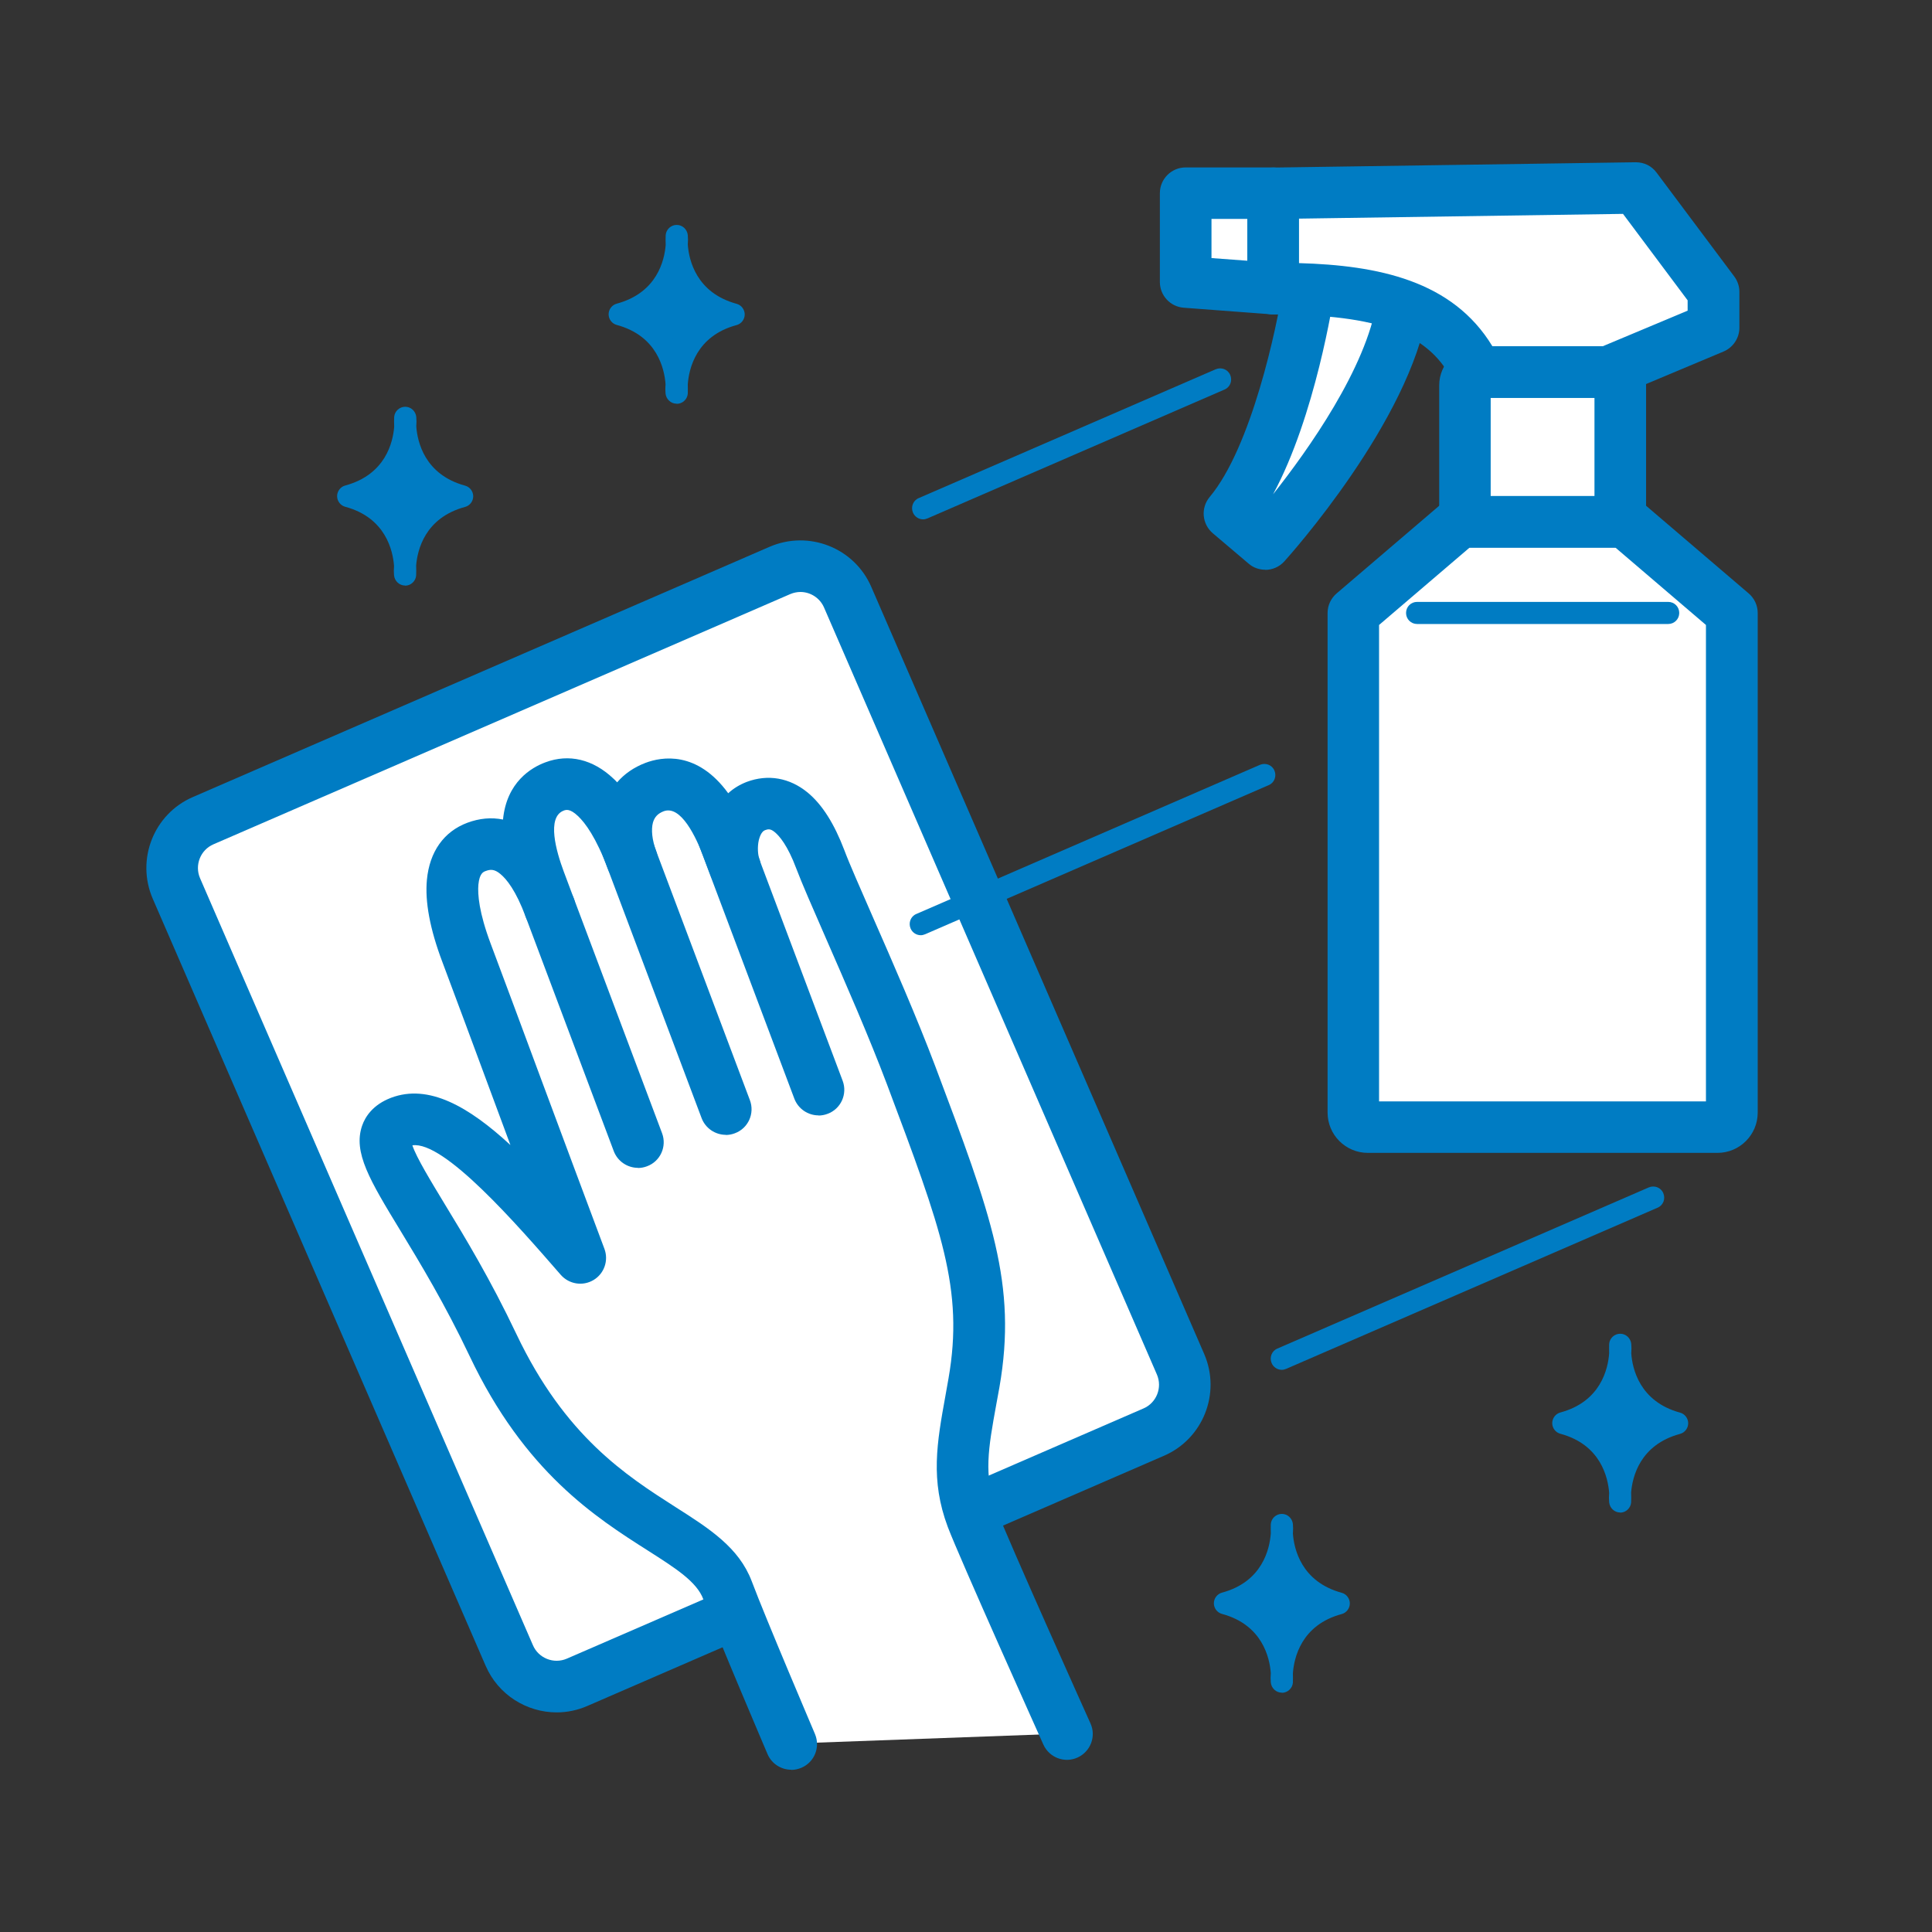 <?xml version="1.0" encoding="UTF-8"?><svg id="_レイヤー_2" xmlns="http://www.w3.org/2000/svg" width="138.12" height="138.12" viewBox="0 0 138.12 138.12"><rect x="0" y="0" width="138.12" height="138.12" fill="#333333" stroke="none"/><defs><style>.cls-1{fill:none;}.cls-2{fill:#fff;}.cls-3{fill:#007cc3;}</style></defs><g id="_レイヤー_1-2"><rect class="cls-1" width="138.12" height="138.12"/><path class="cls-2" d="M116.17,37.3h-11.79l-7.63,6.52v35.72c0,.57.47,1.04,1.04,1.04h24.98c.57,0,1.04-.47,1.04-1.04v-35.72l-7.63-6.52Z"/><path class="cls-3" d="M122.77,82.42h-24.98c-1.59,0-2.88-1.29-2.88-2.88v-35.72c0-.54.24-1.05.65-1.4l7.63-6.52c.33-.29.76-.44,1.2-.44h11.79c.44,0,.86.16,1.2.44l7.63,6.52c.41.35.65.86.65,1.4v35.72c0,1.59-1.29,2.88-2.88,2.88ZM98.59,78.74h23.37v-34.06l-6.47-5.53h-10.43l-6.47,5.53v34.06Z"/><path class="cls-2" d="M26.04,46.95h44.95c2.03,0,3.69,1.65,3.69,3.69v59.78c0,2.03-1.65,3.69-3.69,3.69H26.04c-2.03,0-3.69-1.65-3.69-3.69v-59.78c0-2.03,1.65-3.69,3.69-3.69Z" transform="translate(-28.05 25.97) rotate(-23.46)"/><path class="cls-3" d="M39.8,122.42c-2.14,0-4.18-1.25-5.08-3.33l-23.8-54.84c-1.21-2.8.07-6.06,2.87-7.27l41.23-17.89c2.8-1.21,6.06.07,7.27,2.87l23.8,54.84c1.21,2.8-.08,6.06-2.87,7.27h0l-41.23,17.89c-.71.31-1.46.46-2.19.46ZM57.23,42.32c-.24,0-.49.05-.73.15L15.26,60.36c-.93.4-1.36,1.49-.96,2.42l23.8,54.84c.4.93,1.49,1.36,2.42.96l41.23-17.89c.93-.4,1.36-1.49.96-2.42l-23.8-54.84c-.3-.69-.98-1.11-1.69-1.11ZM82.49,102.38h0,0Z"/><path class="cls-2" d="M76.26,123.96s-5.95-13.23-6.78-15.45c-1.22-3.23-.56-5.67.14-9.67,1.19-6.86-.55-11.5-4.5-21.99-2.14-5.68-5.55-12.94-6.48-15.42-1.21-3.2-2.8-4.51-4.61-3.83-1.79.67-1.93,3.2-1.49,4.36l-.52-1.37c-1.37-3.64-3.18-5.13-5.24-4.35-2.03.76-2.45,2.94-1.61,5.18-1.56-4.14-3.5-5.99-5.53-5.22-2.06.77-2.44,3.08-1.07,6.72l.73,1.95c-1.37-3.64-3.18-5.13-5.24-4.35-2.03.76-2.27,3.43-.71,7.57,2,5.31,5.48,14.77,8.13,21.81-4.78-5.49-9.58-10.95-12.86-9.72-3.28,1.23,1.72,5.6,6.64,15.96,6.05,12.75,14.98,12.81,16.75,17.51,1.06,2.8,4.55,11,4.55,11l19.69-.72Z"/><path class="cls-3" d="M56.57,126.52c-.72,0-1.4-.42-1.7-1.12-.14-.34-3.53-8.26-4.59-11.07-.47-1.25-1.94-2.19-3.98-3.49-3.71-2.36-8.79-5.6-12.72-13.88-1.77-3.73-3.54-6.65-4.96-8.99-2.19-3.6-3.39-5.59-2.73-7.5.22-.63.76-1.49,2.07-1.99,2.68-1.01,5.54.62,8.53,3.38-.45-1.22-.91-2.44-1.35-3.64-1.34-3.61-2.59-6.99-3.52-9.46-.88-2.33-1.25-4.3-1.1-5.87.19-2,1.21-3.44,2.89-4.07.86-.32,1.72-.4,2.55-.23.26-2.68,2.03-3.72,3.03-4.09,1.68-.63,3.4-.22,4.86,1.16.09.08.18.17.27.27.52-.61,1.21-1.08,2.02-1.39,1.16-.44,3.69-.89,5.92,2.17.38-.35.83-.62,1.32-.81,1.52-.57,3.07-.3,4.36.76,1.04.86,1.9,2.22,2.63,4.14.35.94,1.13,2.7,2.02,4.74,1.41,3.21,3.16,7.21,4.47,10.68,4.03,10.71,5.87,15.59,4.59,22.95l-.23,1.26c-.57,3.14-.91,5.03,0,7.44.8,2.13,6.68,15.21,6.74,15.34.42.93,0,2.02-.93,2.44-.93.42-2.02,0-2.44-.93-.24-.54-5.98-13.31-6.83-15.55-1.26-3.36-.78-6.02-.17-9.39l.22-1.24c1.11-6.37-.51-10.66-4.4-21.02-1.27-3.37-3-7.32-4.39-10.5-.95-2.17-1.7-3.89-2.09-4.92-.63-1.69-1.23-2.35-1.53-2.6-.32-.27-.49-.23-.71-.15-.26.1-.38.48-.44.7-.12.52-.06,1.07.02,1.29h0c.36.95-.12,2.02-1.08,2.38-.95.36-2.02-.12-2.37-1.08,0,0,0,0,0,0l-.52-1.37c-.54-1.42-1.62-3.74-2.86-3.27-.41.16-.64.4-.76.8-.14.52-.06,1.25.22,2.01.36.95-.12,2.02-1.08,2.37-.95.36-2.02-.12-2.37-1.08h0s0,0,0,0c-.84-2.24-1.62-3.28-2.13-3.76-.58-.55-.86-.45-1.02-.39-1.24.47-.53,2.93,0,4.35l.73,1.95s0,0,0,0c.36.95-.12,2.02-1.08,2.37-.95.36-2.02-.12-2.37-1.08h0c-.7-1.88-1.37-2.7-1.81-3.06-.42-.35-.71-.34-1.05-.21-.17.06-.44.17-.52.97-.06.69.04,1.99.88,4.23.93,2.48,2.19,5.86,3.53,9.48,1.54,4.13,3.19,8.58,4.6,12.33.31.83-.01,1.77-.78,2.23-.77.46-1.75.3-2.34-.37-3.15-3.62-8.34-9.59-10.61-9.26.28.86,1.35,2.61,2.3,4.18,1.47,2.41,3.29,5.42,5.14,9.32,3.48,7.32,7.85,10.11,11.37,12.36,2.44,1.55,4.54,2.9,5.45,5.3,1.03,2.74,4.49,10.84,4.52,10.92.4.94-.03,2.02-.97,2.42-.24.1-.48.15-.72.15Z"/><path class="cls-3" d="M45.61,83.49c-.75,0-1.45-.46-1.73-1.19l-6.3-16.76c-.36-.95.12-2.02,1.08-2.37.95-.36,2.02.12,2.37,1.08l6.3,16.76c.36.95-.12,2.02-1.08,2.37-.21.08-.43.12-.65.12Z"/><path class="cls-3" d="M51.89,81.13c-.75,0-1.45-.46-1.73-1.19l-7.03-18.68c-.36-.95.12-2.02,1.08-2.37.95-.36,2.02.12,2.37,1.08l7.03,18.68c.36.95-.12,2.02-1.08,2.37-.21.08-.43.12-.65.12Z"/><path class="cls-3" d="M58.52,79.74c-.75,0-1.45-.46-1.73-1.19l-6.79-18.04c-.36-.95.12-2.02,1.08-2.37.95-.36,2.02.12,2.37,1.08l6.79,18.04c.36.95-.12,2.02-1.08,2.37-.21.08-.43.12-.65.12Z"/><path class="cls-3" d="M28.96,41.07s-.36-4.4,4.08-5.6c-4.44-1.2-4.08-5.6-4.08-5.6,0,0,.36,4.4-4.08,5.6,4.44,1.2,4.08,5.6,4.08,5.6Z"/><path class="cls-3" d="M28.96,41.86c-.41,0-.75-.32-.79-.73-.02-.2-.02-.43,0-.67-.08-1.08-.59-3.45-3.49-4.23-.34-.09-.58-.41-.58-.76s.24-.67.58-.76c2.89-.78,3.41-3.1,3.5-4.19-.01-.26-.01-.5,0-.71.03-.41.38-.73.79-.73s.75.32.79.73c.02.2.02.43,0,.68.08,1.08.59,3.44,3.49,4.23.34.09.58.41.58.76s-.24.67-.58.76c-2.89.78-3.41,3.1-3.5,4.19.01.26.01.5,0,.71-.03.41-.38.73-.79.73ZM26.89,35.47c.96.59,1.63,1.37,2.08,2.18.45-.81,1.11-1.59,2.08-2.18-.96-.59-1.63-1.37-2.08-2.18-.45.81-1.11,1.59-2.08,2.18Z"/><path class="cls-3" d="M91.64,120.22s-.36-4.4,4.08-5.6c-4.44-1.2-4.08-5.6-4.08-5.6,0,0,.36,4.4-4.08,5.6,4.44,1.2,4.08,5.6,4.08,5.6Z"/><path class="cls-3" d="M91.64,121.01h0c-.41,0-.75-.32-.79-.73-.02-.2-.02-.43,0-.67-.08-1.08-.59-3.45-3.49-4.23-.34-.09-.58-.41-.58-.76s.24-.67.58-.76c2.9-.78,3.41-3.14,3.49-4.23-.01-.24,0-.47,0-.67.03-.41.38-.73.79-.73s.75.32.79.73c.02.2.02.43,0,.68.08,1.08.59,3.44,3.49,4.23.34.09.58.41.58.76s-.24.67-.58.76c-2.9.78-3.41,3.14-3.49,4.23.01.24,0,.47,0,.67-.03.41-.38.73-.79.73ZM89.56,114.62c.96.59,1.63,1.37,2.08,2.18.45-.81,1.11-1.59,2.08-2.18-.96-.59-1.63-1.37-2.08-2.18-.45.81-1.11,1.59-2.08,2.18Z"/><path class="cls-3" d="M115.83,107.34s-.35-4.4,4.08-5.6c-4.44-1.2-4.08-5.6-4.08-5.6,0,0,.36,4.4-4.08,5.6,4.44,1.2,4.08,5.6,4.08,5.6Z"/><path class="cls-3" d="M115.83,108.13c-.41,0-.75-.32-.79-.73-.02-.2-.02-.43,0-.67-.08-1.08-.59-3.45-3.49-4.23-.34-.09-.58-.41-.58-.76s.24-.67.58-.76c2.9-.78,3.41-3.14,3.49-4.23-.01-.24,0-.47,0-.67.03-.41.38-.73.79-.73s.75.32.79.73c.02.2.02.43,0,.68.08,1.08.59,3.44,3.49,4.23.34.09.58.41.58.76s-.24.67-.58.76c-2.89.78-3.41,3.1-3.5,4.19.01.26.01.5,0,.71-.03.41-.38.73-.79.73ZM113.75,101.74c.96.59,1.63,1.37,2.08,2.18.45-.81,1.11-1.59,2.08-2.18-.96-.59-1.63-1.37-2.08-2.18-.45.81-1.11,1.59-2.08,2.18Z"/><path class="cls-3" d="M48.37,28.07s-.36-4.4,4.08-5.6c-4.44-1.2-4.08-5.6-4.08-5.6,0,0,.36,4.4-4.08,5.6,4.44,1.2,4.08,5.6,4.08,5.6Z"/><path class="cls-3" d="M48.37,28.86c-.41,0-.75-.32-.79-.73-.02-.2-.02-.43,0-.67-.08-1.08-.59-3.45-3.49-4.23-.34-.09-.58-.41-.58-.76s.24-.67.58-.76c2.89-.78,3.41-3.1,3.5-4.19-.01-.26-.01-.5,0-.71.03-.41.38-.73.79-.73h0c.41,0,.75.32.79.73.02.2.02.43,0,.68.08,1.08.59,3.44,3.49,4.23.34.09.58.41.58.76s-.24.67-.58.76c-2.9.78-3.41,3.14-3.49,4.23.01.24,0,.47,0,.67-.03.41-.38.73-.79.73ZM46.3,22.47c.96.59,1.63,1.37,2.08,2.18.45-.81,1.11-1.59,2.08-2.18-.96-.59-1.63-1.37-2.08-2.18-.45.81-1.11,1.59-2.08,2.18Z"/><path class="cls-2" d="M93.56,20.69s-1.69,11.29-5.67,16.03l2.56,2.17s8.61-9.54,9.8-17.05"/><path class="cls-3" d="M90.45,40.73c-.42,0-.85-.14-1.19-.44l-2.56-2.17c-.77-.66-.87-1.81-.22-2.59,2.98-3.55,4.81-12.12,5.26-15.12.15-1.01,1.09-1.7,2.1-1.55,1.01.15,1.7,1.09,1.55,2.1-.06.41-1.35,8.79-4.38,14.38,2.51-3.17,6.67-9.03,7.42-13.79.16-1.01,1.1-1.69,2.11-1.53,1.01.16,1.69,1.1,1.53,2.11-1.25,7.96-9.88,17.59-10.25,18-.36.4-.86.61-1.37.61Z"/><path class="cls-2" d="M105.67,26.6h9.21c.52,0,.95.42.95.95v9.76h-11.1v-9.76c0-.52.42-.95.95-.95Z"/><path class="cls-3" d="M115.83,39.15h-11.1c-1.02,0-1.84-.83-1.84-1.84v-9.76c0-1.54,1.25-2.79,2.79-2.79h9.21c1.54,0,2.79,1.25,2.79,2.79v9.76c0,1.02-.83,1.84-1.84,1.84ZM106.57,35.46h7.42v-7.02h-7.42v7.02Z"/><path class="cls-3" d="M119.26,44.61h-17.95c-.44,0-.79-.35-.79-.79s.35-.79.79-.79h17.95c.44,0,.79.35.79.79s-.35.79-.79.79Z"/><path class="cls-2" d="M114.96,26.6l7.53-3.16v-2.57l-5.55-7.42-25.93.38v6.82c6.83,0,12.2.97,14.57,5.96h9.37Z"/><path class="cls-3" d="M114.96,28.44h-9.37c-.71,0-1.36-.41-1.66-1.05-1.68-3.54-5.3-4.91-12.91-4.91-1.02,0-1.84-.83-1.84-1.84v-6.82c0-1.01.81-1.83,1.82-1.84l25.93-.38c.63,0,1.15.27,1.5.74l5.55,7.42c.24.32.37.71.37,1.1v2.57c0,.74-.45,1.41-1.13,1.7l-7.53,3.16c-.23.09-.47.14-.71.14ZM106.69,24.75h7.9l6.06-2.54v-.74l-4.62-6.18-23.17.34v3.18c5.64.16,10.98,1.24,13.83,5.94Z"/><polygon class="cls-2" points="91.02 20.63 84.77 20.16 84.77 13.82 91.02 13.82 91.02 20.63"/><path class="cls-3" d="M91.02,22.47s-.09,0-.14,0l-6.25-.47c-.96-.07-1.71-.87-1.71-1.84v-6.35c0-1.02.83-1.84,1.84-1.84h6.25c1.02,0,1.84.83,1.84,1.84v6.82c0,.51-.21,1-.59,1.35-.34.32-.79.49-1.25.49ZM86.61,18.45l2.56.19v-2.99h-2.56v2.79Z"/><path class="cls-3" d="M66,37.13c-.31,0-.6-.18-.73-.48-.17-.4,0-.87.41-1.04l21.23-9.21c.4-.17.87,0,1.04.41.17.4,0,.87-.41,1.04l-21.23,9.21c-.1.04-.21.07-.31.07Z"/><path class="cls-3" d="M91.64,97.93c-.31,0-.6-.18-.73-.48-.17-.4,0-.87.41-1.04l26.55-11.52c.4-.17.87,0,1.04.41.17.4,0,.87-.41,1.04l-26.55,11.52c-.1.04-.21.07-.31.07Z"/><path class="cls-3" d="M65.83,66.86c-.31,0-.6-.18-.73-.48-.17-.4,0-.87.41-1.04l24.56-10.66c.4-.17.87,0,1.04.41.17.4,0,.87-.41,1.04l-24.56,10.66c-.1.04-.21.07-.31.07Z"/></g></svg>